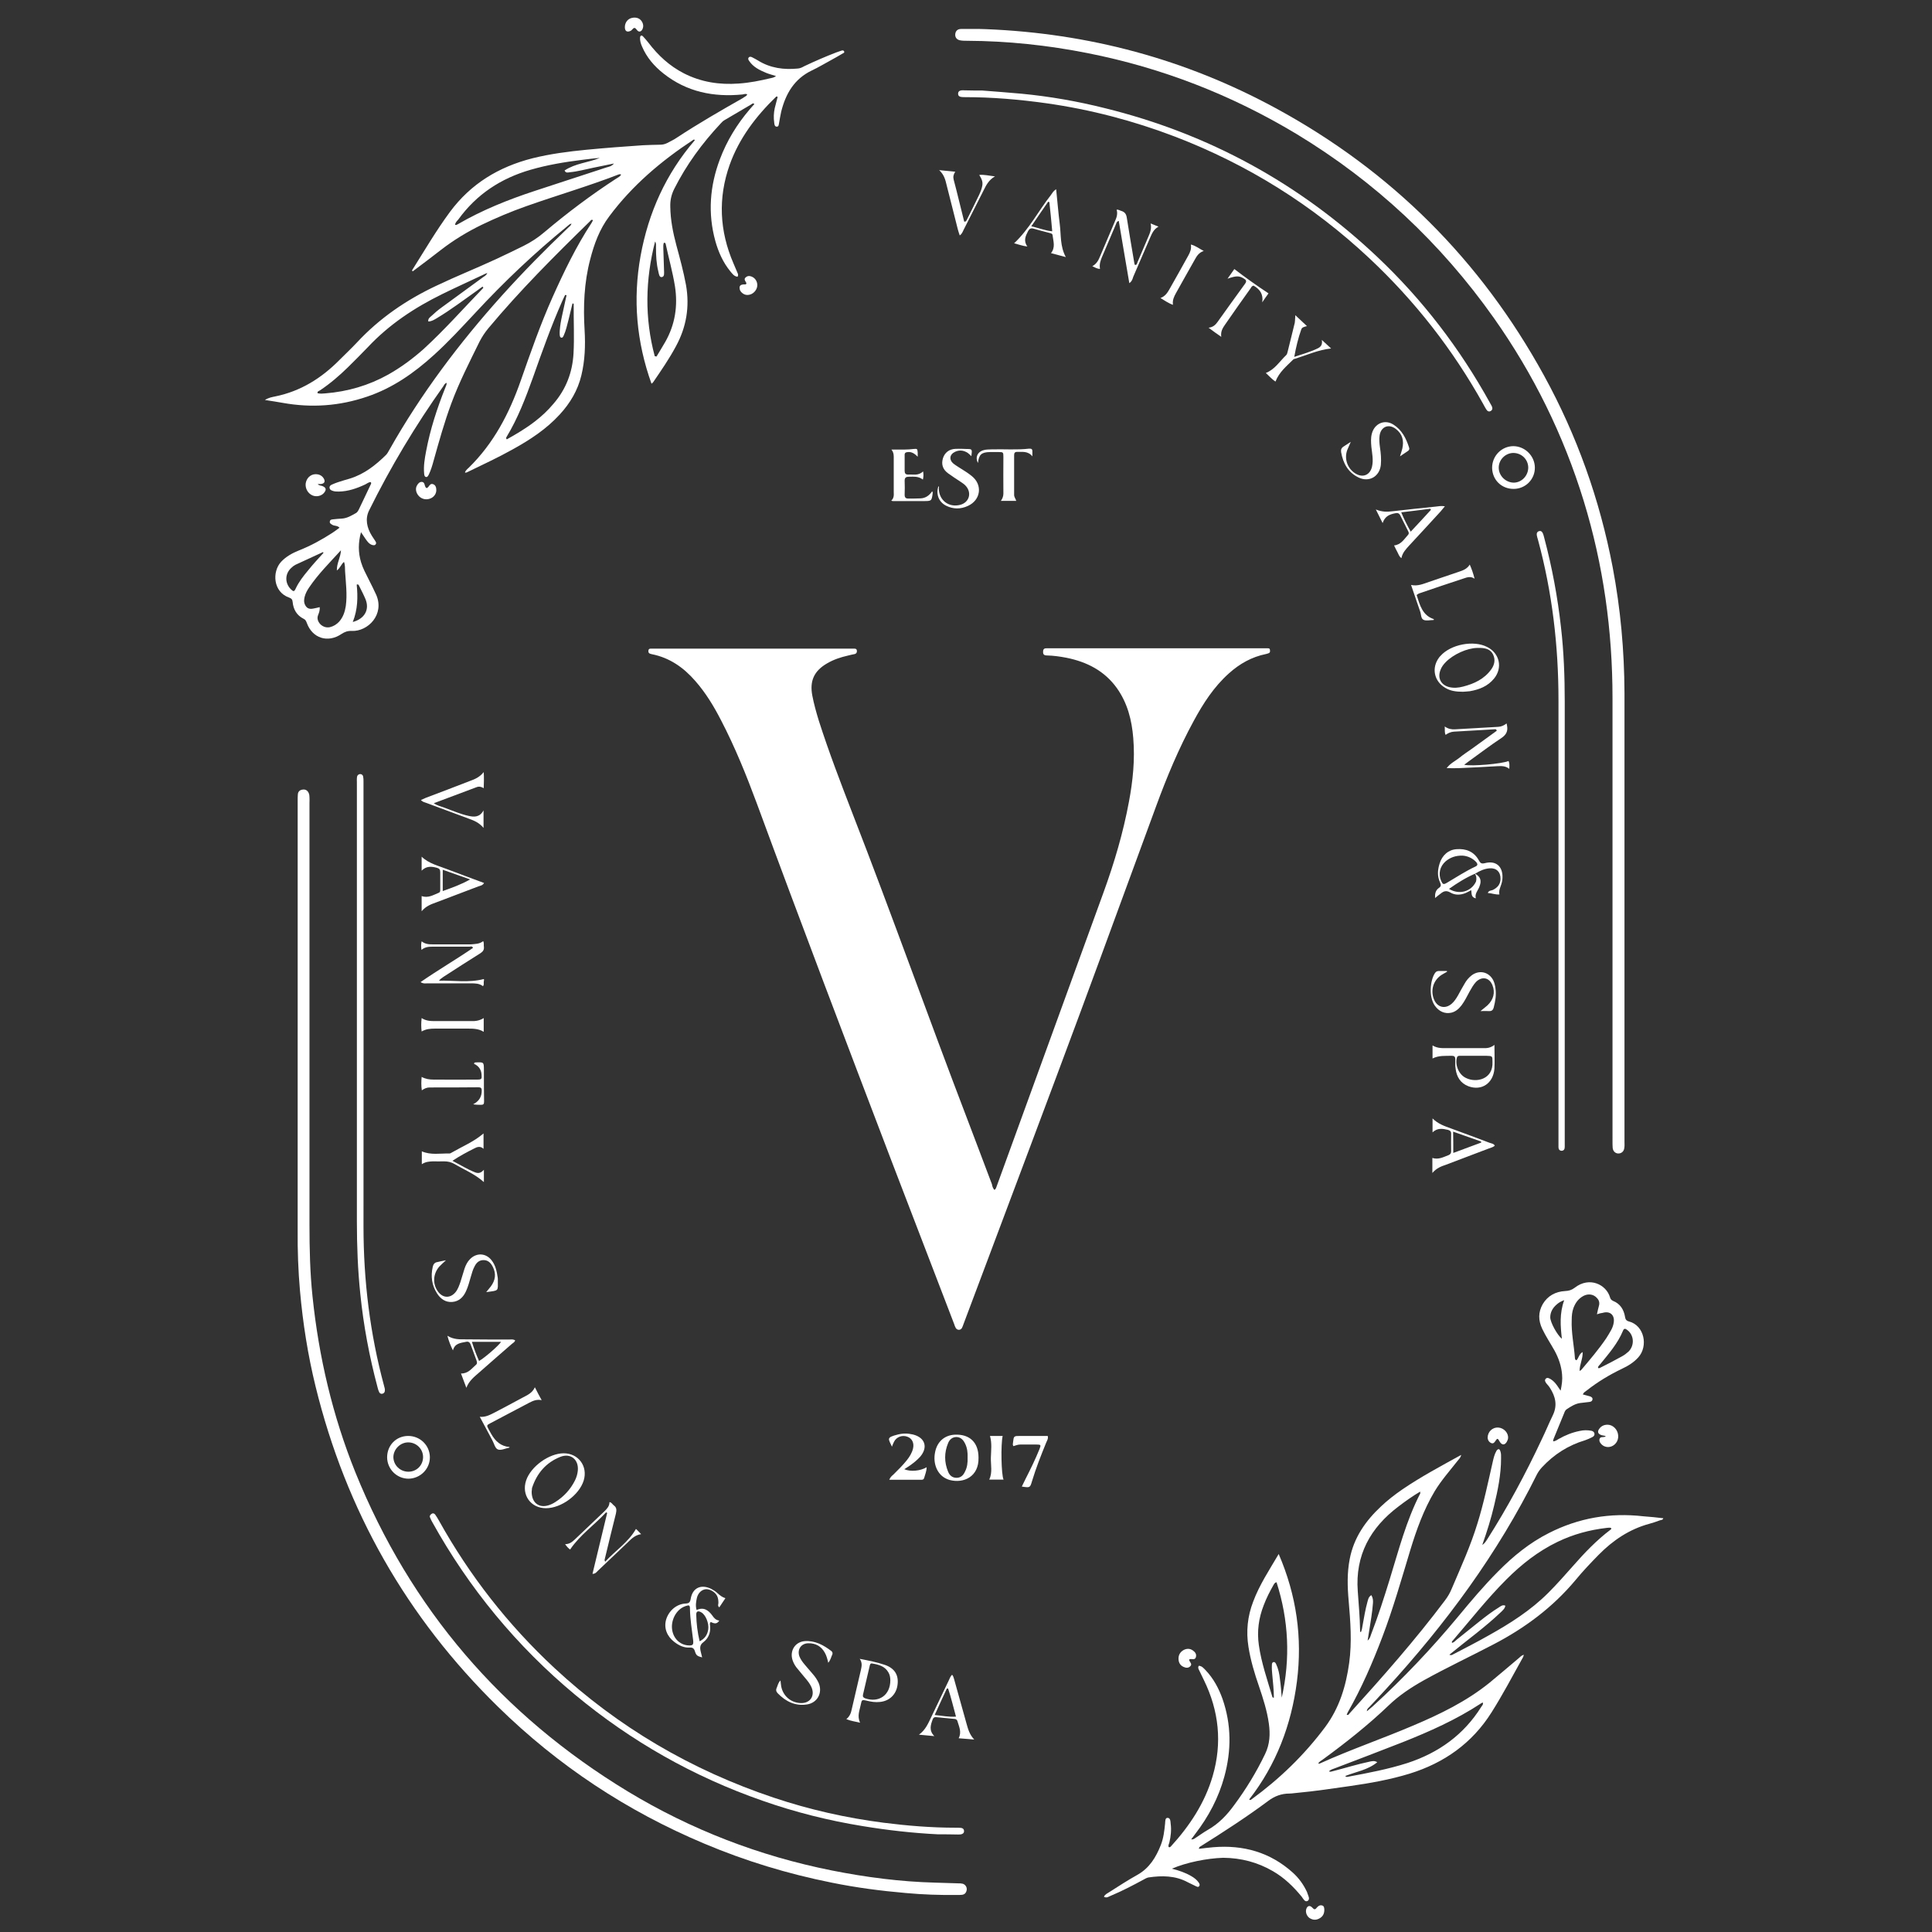 <svg xmlns="http://www.w3.org/2000/svg" xmlns:xlink="http://www.w3.org/1999/xlink" id="Layer_1" x="0px" y="0px" viewBox="0 0 1080 1080" style="enable-background:new 0 0 1080 1080;" xml:space="preserve"><rect x="0" y="0" width="1080" height="1080" fill="#333333" stroke="none"/><style type="text/css">	.st0{fill:#FFFFFF;}</style><g>	<path class="st0" d="M555.9,665.2c0.9-0.6,1-1.5,1.3-2.2c19.9-54.7,39.8-109.4,59.7-164.2c6-16.5,11-33.4,14.2-50.7  c2.2-11.7,3.4-23.5,2.4-35.5c-0.8-10-3.2-19.6-9.2-28c-6.9-9.6-16.7-14.6-28.1-16.9c-3.6-0.7-7.2-1.2-10.9-1.3  c-1.6,0-2.3-0.5-2.2-2.2c0-1.6,1-1.9,2.2-1.8c0.7,0,1.4,0,2.1,0c39.5,0,79.1,0,118.6,0c0.9,0,1.8,0,2.7,0c0.6,0,1.2,0.1,1.2,0.9  c0.1,0.7,0.2,1.4-0.6,1.8c-0.5,0.2-1.1,0.4-1.6,0.5c-7.9,1.6-14.7,5.4-20.7,10.8c-8.4,7.5-14.4,16.8-19.7,26.6  c-8.4,15.4-15.1,31.5-21.1,47.9c-14.1,38.2-28,76.5-42.2,114.8c-18.1,48.8-36.5,97.5-54.8,146.3c-3.5,9.4-7.1,18.8-10.6,28.2  c-0.3,0.8-0.5,1.5-0.9,2.2c-0.8,1.3-2.5,1.3-3.4,0c-0.4-0.7-0.7-1.5-0.9-2.2c-11.7-30.5-23.4-61-35.1-91.4  C473,582.5,447.7,516,423.1,449.2c-5.9-15.9-12.2-31.5-20-46.5c-4-7.8-8.6-15.4-14.4-22c-6.5-7.5-14.3-13-24.3-15  c-0.4-0.1-0.9-0.2-1.3-0.4c-0.7-0.4-0.7-1.1-0.6-1.8c0.1-0.7,0.6-0.9,1.2-0.9c0.8,0,1.6,0,2.4,0c36.5,0,72.9,0,109.4,0  c0.7,0,1.4,0,2.1,0c0.8,0,1.3,0.2,1.4,1.1c0.1,0.9-0.2,1.6-1.1,1.9c-1.3,0.3-2.7,0.5-4,0.9c-4,0.9-7.9,2.2-11.5,4.3  c-7.3,4.2-9.9,9.8-8.3,18.1c0.9,4.7,2.2,9.3,3.6,13.9c5.6,17.5,12.2,34.7,18.8,51.8c22.1,56.8,42.5,114.3,64.3,171.2  c4.6,12,9.1,24.1,13.7,36.2C554.7,663,554.9,664.1,555.9,665.2z"></path>	<path class="st0" d="M655.1,1044.6c3.9,1,7.5,2.2,10.9,4.2c1.5,0.9,2.9,1.9,3.9,3.3c0.5,0.7,1,1.4,0.5,2.2c-0.6,0.9-1.4,0.3-2.1,0  c-1.5-0.7-2.9-1.4-4.3-2.1c-7-3.8-14.5-3.8-22-2.7c-1.1,0.2-2.1,0.9-3.1,1.4c-5.9,3.2-11.9,6.3-18.1,8.9c-1.1,0.4-2.1,1.4-3.7,0.5  c0.6-1.4,2-1.9,3-2.6c5.2-3.3,10.4-6.7,15.8-9.7c6.7-3.8,10.3-9.8,13-16.6c1.5-3.8,2-8,2.4-12.1c0.1-1.2,0-3.1,1.3-3.1  c1.7-0.1,1.7,2,1.8,3.2c0.5,3.5,0.1,7.1-0.7,10.5c-0.2,0.9-0.8,1.7-0.4,2.6c0.5,0.3,0.9,0,1.2-0.3c10.5-11.5,19-24.3,23.4-39.4  c5.4-18.5,3.5-36.4-4.9-53.6c-1-2-2-4.1-3-6.2c-0.2-0.5-0.3-1.1,0.1-1.8c1.7,0,2.7,1.3,3.8,2.4c4.4,4.6,7.4,10.2,9.5,16.1  c5,14.4,5,28.9,1,43.5c-3.2,11.7-8.8,22.3-16.2,31.9c-0.7,1-1.4,1.9-2.3,3.1c1.4,0.2,2-0.6,2.7-1c2.2-1.4,4.3-3,6.6-4.3  c6-3.4,10.6-8.2,14.6-13.7c6.7-9,12.5-18.5,17.4-28.7c2.7-5.6,2.9-11.2,2.1-17c-1-7.2-3.2-14-5.5-20.8c-2.5-7.2-4.7-14.5-5.9-22.1  c-1.4-8.7-0.5-17.1,2.6-25.2c3.5-9.4,9-17.7,14.3-26.7c10,23.2,13.3,46.8,10.2,71.2c-3.1,24.3-11.6,46.6-26.7,66  c0.5,0.5,0.8,0.3,1.1,0.1c15.8-11.5,29.7-24.9,41.4-40.6c8-10.8,11.6-22.9,13.4-35.8c1.6-11.7,0.7-23.3-0.3-34.9  c-0.7-7.8-0.9-15.5,0.6-23.2c2.3-12,8.9-21.4,17.6-29.5c3.7-3.5,7.6-6.5,11.8-9.4c10.4-7.1,21.5-13,32.9-19.3  c-0.3,1.6-1.3,2.4-2,3.3c-4.4,5.6-9.1,10.9-12.8,17c-6.2,10.4-10.2,21.6-13.7,33.1c-4.9,16.2-9.5,32.4-15.5,48.2  c-5.5,14.5-11.7,28.8-19.4,42.3c-0.2,0.4-0.4,0.8-0.6,1.3c1,0.5,1.2-0.3,1.6-0.7c18.5-20.4,36.7-41,53.3-63.1  c1.6-2.1,2.9-4.3,3.9-6.8c5.1-12,10.5-23.8,14.3-36.3c3.5-11.2,5.9-22.8,8.5-34.2c0.5-2.2,1-4.5,2.2-6.5c0.2-0.3,0.6-0.7,1-0.8  c0.7-0.1,0.9,0.6,1.1,1.1c0.5,1.3,0.4,2.7,0.4,4.1c0,9-1.8,17.7-3.9,26.4c-1.7,7.2-3.9,14.3-6.6,21.9c1.6-1,2-2.1,2.7-3  c11.4-17.9,21.5-36.7,30.5-55.9c2.2-4.5,4.1-9.2,6.3-13.7c2.6-5.5,1.4-10.4-1.7-15.2c-0.5-0.9-1.3-1.6-1.9-2.4  c-0.6-0.8-1.3-1.8-0.4-2.7c0.9-0.9,1.9-0.2,2.8,0.3c1.5,0.9,2.6,2.2,3.6,3.6c0.5,0.7,1,1.5,1.9,2.8c0.7-3.4,1.1-6.2,0.8-9.1  c-0.4-4.7-1.9-9.1-4.2-13.3c-2.3-4.1-4.9-8-6.9-12.2c-2.2-4.7-2.3-9.2,0.3-13.8c2.8-4.7,7.2-7,12.5-7.3c2-0.1,3.6-0.5,5.3-1.8  c8.4-6.6,17.8-1.7,19.8,5.3c0.3,1,0.7,1.5,1.7,2c4,1.6,6,4.8,6.7,8.9c0.2,1.4,0.7,2.2,2.2,2.6c8.6,2.2,10.9,13.8,5.2,20.1  c-2.6,2.9-5.8,4.8-9.2,6.4c-6.9,3.3-13.5,7.3-19.5,12c-0.8,0.6-1.8,1.1-2.3,2.3c1.4,0.4,2.8,0.7,4.1,1.1c0.8,0.3,1.5,0.8,1.3,1.8  c-0.2,0.9-0.9,1.2-1.8,1.3c-1.7,0.2-3.4,0.4-5.1,0.6c-2.8,0.4-5.1,1.9-7.4,3.4c-0.8,0.5-1.2,1.3-1.5,2.2c-2,4.9-4,9.7-6,14.6  c-0.1,0.3-0.1,0.6-0.2,1.2c1.3,0,2.2-0.8,3.1-1.3c3.7-2.1,7.6-3.7,11.8-4.5c2.1-0.5,4.3-0.5,6.5-0.1c0.8,0.2,1.5,0.6,1.7,1.5  c0.2,0.9-0.3,1.6-1.1,2c-1.3,0.7-2.7,1.3-4.1,1.8c-9.4,2.8-17.4,7.9-24.1,15.1c-1.1,1.2-2,2.4-2.8,3.9  c-22,44.4-51.1,83.8-84.5,120.2c-3.1,3.4-6.2,6.7-9.3,10c-0.5,0.5-1.3,1-1.3,2.3c1.2-1,2.2-1.8,3.2-2.7  c17.1-15.6,32.9-32.3,47.7-50.1c7.2-8.7,14.5-17.4,22.5-25.4c8.4-8.5,17.6-16,28.3-21.4c16.7-8.5,34.3-11.5,52.8-9.4  c1.9,0.2,3.9,0.3,5.8,0.5c1.8,0.2,3.6,0.4,5.4,0.6c-0.3,1.1-1.3,0.9-2,1.2c-1.9,0.7-3.9,1.4-5.8,1.9c-11.1,3-20.3,9.2-28.3,17.3  c-4.5,4.6-8.9,9.2-13,14.2c-12.7,15.2-28.3,26.8-45.8,35.9c-13,6.8-26.2,13-39,20.1c-7.1,4-13.8,8.4-19.7,14.1  c-11.4,10.9-23.8,20.7-36.5,30c-1,0.7-2.1,1.3-2.8,2.3c0.5,0.4,0.8,0.1,1.1,0c17-7.7,34.6-13.7,51.7-21c15.2-6.4,30-13.6,42.9-24  c5.5-4.5,10.8-9.1,16.3-13.7c0.8-0.7,1.6-1.6,2.9-2c-0.1,1.1-0.7,1.9-1.2,2.8c-5.5,9.9-10.8,19.9-16.8,29.4  c-10.9,17.3-26.5,28.3-45.9,34.3c-10.8,3.3-22,5.3-33.2,6.9c-9.8,1.4-19.7,2.9-29.5,3.8c-1.5,0.1-3,0.4-4.4,0.4  c-4.4,0-8.2,1.4-11.7,4c-12.2,9.1-24.9,17.3-37.8,25.4c-0.5,0.3-1.1,0.5-1.1,1.5c2.7-0.3,5.3-0.7,8-0.9  c16.8-1.4,31.9,2.8,44.6,14.3c3.3,3,5.9,6.6,7.8,10.7c0.1,0.2,0.2,0.4,0.2,0.6c0.5,1.5,1.7,3.4,0.2,4.4c-1.5,0.9-2.5-1.2-3.3-2.3  c-4.6-5.6-9.7-10.6-16.1-14.3c-8.6-5-17.8-7.4-27.8-7.5C674.7,1038.8,663.2,1041.1,655.1,1044.6z M810.2,925c1.2,0.5,1.7,0,2.1-0.2  c6.7-3.5,13.4-6.9,19.9-10.6c12-6.7,23.5-14,33.3-23.8c4.8-4.8,9.4-10,13.9-15.1c6.4-7.3,13.1-14.3,20.9-20.2  c0.2-0.2,0.6-0.4,0.4-0.8c-0.2-0.1-0.4-0.3-0.5-0.3c-0.7,0-1.4,0-2,0.1c-9.6,1.1-18.8,3.6-27.5,7.8c-10.8,5.2-20.1,12.5-28.6,21  c-10.8,10.8-20.1,22.7-30,34.2c-0.3,0.3-0.7,0.6-0.4,1.3c1.1-0.3,1.9-1.2,2.7-1.9c4.4-3.5,8.7-7,13.1-10.5  c3.3-2.6,6.7-5.2,10.3-7.4c1.1-0.7,2.2-1.7,3.7-1c-0.3,1.7-1.5,2.6-2.6,3.7c-4.3,4.1-8.9,7.9-13.5,11.6  C820.4,916.8,815.4,920.8,810.2,925z M793.9,833.8c-4.5,2.7-8.3,5.4-12.1,8.3C766,854,757.5,869.4,759,889.5  c0.5,7.3,1.2,14.6,1.3,21.9c0,0.3-0.2,0.9,0.5,0.9c0.5-1.2,0.7-2.4,0.9-3.7c0.8-4.4,1.5-8.8,2.7-13.1c0.4-1.4,0.6-2.9,2.2-3.8  c0.9,1.5,1,3,0.9,4.4c-0.2,2.6-0.5,5.2-0.9,7.8c-0.6,4.3-1.4,8.6-2.1,13.2c1.4-1.2,1.6-2.5,2-3.6c3.9-10.1,7.2-20.4,10.4-30.8  c5-16.2,9.2-32.7,17.1-48C793.9,834.8,793.9,834.7,793.9,833.8z M752,992.8c0.5,0.7,1.1,0.5,1.6,0.4c11.2-2.1,22.4-4.2,33.3-7.7  c17.3-5.7,31.3-15.7,41.1-31.3c0.4-0.7,1.3-1.3,0.9-2.5c-0.5,0.3-1,0.4-1.3,0.7c-13.6,8.9-28.4,15.5-43.5,21.5  c-12.5,4.9-25.1,9.7-37.7,14.5c-1.2,0.5-2.5,0.7-3.5,1.8c0.8,0.4,1.3,0.1,1.8,0c7.1-1.8,14-4,21.2-5.5c1.2-0.2,2.4-0.6,4,0.4  C764.5,989.5,758,990.4,752,992.8z M716.5,949c4.9-21.8,3.9-43.3-2.9-64.5c-1.1,0.2-1.3,0.9-1.7,1.5c-2.1,3.7-4,7.4-5.5,11.4  c-2.8,7.2-3.8,14.5-2.7,22.2c1.4,9.9,4.7,19.3,7.5,28.8c0.1,0.3,0.2,0.7,0.9,0.6c0-4.3-0.5-8.6-0.9-12.9c-0.2-1.8-0.3-3.6-0.2-5.5  c0-0.7,0.2-1.4,1-1.5c0.7-0.1,1,0.5,1.3,1c1.3,2.7,1.9,5.6,2.2,8.6C716,942,716.2,945.5,716.5,949z M892.7,734.7  c0.4-1.9,0.7-3.3,1.1-4.7c0.5-1.7,0.1-3.2-1.1-4.4c-1.8-2.1-4.8-2.6-7.5-1.2c-2.8,1.5-4.5,3.8-5.6,6.7c-0.8,2.2-1,4.4-1,6.7  c-0.3,7.2,1.3,14.3,1.8,21.5c0,0.5,0.2,0.9,0.9,1.1c1.2-1.3,1.4-3.5,3.4-4.6c0.2,3.7-1.7,6.9-1.7,10.6c0.5-0.4,0.9-0.5,1.1-0.8  c4.8-5.7,9.6-11.3,13.8-17.5c1-1.5,1.9-3.1,2.8-4.7c0.7-1.3,1.2-2.7,1.4-4.2c0.6-4.2-2.2-6.5-6.2-5.3  C895,734,894.1,734.2,892.7,734.7z M893.3,764.6c0.3,0.4,0.7,0.2,1,0.1c4.2-2.1,8.3-4.2,12.4-6.5c1.3-0.7,2.5-1.6,3.6-2.6  c3.6-3.5,3.2-9.5-0.9-12.3c-0.9-0.7-1.6-0.7-2.1,0.5c-2.9,7.1-7.9,12.8-12.6,18.6C894.2,763.1,893.3,763.6,893.3,764.6z   M874.4,726.8c-2.2,0.8-3.3,1.6-4.3,2.5c-2.2,1.9-3.5,4.3-3.5,7.1c0,2.8,3.9,9.9,6.5,12C872.3,741.3,871.7,734.3,874.4,726.8z"></path>	<path class="st0" d="M417.7,52.8c-0.9-0.6-1.8-0.1-2.6,0c-16.2,1.6-31.2-1.4-44.2-11.7c-5.2-4.1-9.4-9-12-15.1  c-0.7-1.6-1.2-3.2-1.1-5c0.1-1.1,0.8-1.5,1.6-0.7c1.1,1.1,2.1,2.4,3.1,3.6c5.4,7.1,11.8,13,19.8,17.1c9.6,4.9,19.9,6.5,30.6,5.7  c6.1-0.4,12-1.6,17.9-3c1-0.2,2-0.4,3-1.2c-2-0.6-3.9-1.1-5.6-1.8c-3.6-1.5-7.1-3.2-9.4-6.6c-0.4-0.6-0.8-1.2-0.3-1.9  c0.5-0.7,1.3-0.5,1.9-0.2c1.1,0.5,2.2,1.2,3.3,1.8c6.9,4.3,14.5,5.3,22.4,4.5c1.3-0.1,2.4-0.7,3.5-1.3c5.9-2.8,11.9-5.4,17.9-7.7  c0.9-0.3,1.7-0.6,2.6-0.9c0.6-0.2,1.4-0.5,1.8,0.4c0.3,0.7-0.5,0.9-1,1.2c-2.2,1.3-4.3,2.5-6.5,3.7c-3.5,1.9-7,4-10.6,5.7  c-9.8,4.7-14.6,13-17.1,23c-0.5,2.1-0.8,4.3-1.2,6.4c-0.2,0.8-0.1,2.1-1.4,2c-1.1-0.1-1.2-1.3-1.3-2.2c-0.4-2.7-0.3-5.5,0.3-8.2  c0.5-2.1,1.1-4.2,1.6-6.2c-0.4-0.4-0.7-0.3-1,0c-11.2,10.9-20.5,23.1-25.8,37.9c-6.6,18.6-5.7,37,2.1,55.1c0.8,1.8,1.5,3.6,2.3,5.4  c0.3,0.6,0.5,1.3,0,2.1c-2-0.2-3-1.8-4.1-3.1c-4-4.9-6.6-10.7-8.3-16.8c-4.3-15.5-3.1-30.8,2.5-45.7c3.9-10.4,9.6-19.7,16.8-28.1  c0.8-0.9,1.6-1.9,2.5-2.8c-0.8-0.8-1.3-0.1-1.8,0.2c-4.9,2.9-9.9,5.8-14.8,8.7c-0.9,0.5-1.6,1.2-2.3,2c-10.3,11-19.1,23-25.9,36.5  c-1.6,3.2-2.3,6.4-2.2,9.9c0.1,7.4,1.5,14.5,3.4,21.6c2,7.4,4,14.7,5.4,22.3c2.1,12.1,0.2,23.4-5.6,34.1  c-3.8,7.1-8.3,13.6-12.8,20.2c-0.2,0.3-0.5,0.4-0.9,0.8c-8.4-23.4-10.5-47.2-6.1-71.5c4.4-24.2,14.2-45.9,30.3-64.6  c-0.3-0.6-0.6-0.4-0.9-0.2c-17.9,11.8-34,25.4-46.9,42.7c-5.5,7.3-8.5,15.6-10.7,24.2c-3.4,13-3.9,26.2-3.1,39.5  c0.5,8.5,0.2,16.9-1.8,25.2c-2,8.4-6.3,15.6-12.1,21.9c-7.5,8.2-16.7,14.2-26.3,19.5c-8.2,4.6-16.7,8.5-25.1,12.6  c-0.5,0.2-1,0.6-1.6,0.3c0.4-1.1,1.3-1.9,2.1-2.6c14-13.7,22.7-30.4,29.1-48.7c5.5-15.7,11-31.5,17.8-46.7  c6.4-14.3,13.2-28.4,21.8-41.5c0.3-0.5,0.5-1,0.8-1.5c-1-0.6-1.3,0.2-1.7,0.6C310,143,290.6,162.4,273,183.5  c-1.9,2.3-3.5,4.7-4.9,7.4c-5.6,11.4-11.4,22.7-15.8,34.6c-3.9,10.5-6.9,21.3-9.9,32c-0.7,2.6-1.5,5.3-2.7,7.8  c-0.4,0.7-0.8,1.6-1.7,1.3c-0.7-0.2-0.8-1-0.9-1.8c-0.4-4.3,0.3-8.4,1.1-12.6c2.3-12.2,6.1-23.9,10.7-35.4c0.3-0.8,0.8-1.6,0.8-2.8  c-1,0.3-1.4,1.1-1.8,1.8c-15.7,22.1-29.6,45.3-41.6,69.6c-2.3,4.7-1.2,9.6,1.5,14c0.7,1.2,1.6,2.3,2.2,3.4c0.3,0.5,0.4,1.1-0.1,1.6  c-0.4,0.5-1,0.4-1.6,0.3c-1.4-0.3-2.4-1.3-3.2-2.4c-1.1-1.4-2-3-3.3-4.8c-1.6,5.9-1.6,11.3,0,16.7c1,3.4,2.7,6.5,4.3,9.7  c1.4,2.8,2.9,5.7,4.2,8.6c4.8,11-4.6,20.6-13.7,20.2c-2.2-0.1-3.9,0.5-5.7,1.7c-7.7,5.2-16.3,2.4-19.4-6.2c-0.4-1-0.7-1.8-1.8-2.3  c-3.8-1.9-5.7-5.2-6.1-9.3c-0.1-1.5-0.7-2.1-2.1-2.6c-8.8-3.1-9.5-14.3-4.4-19.9c2.8-3,6.3-4.9,10-6.4c6.6-2.6,12.8-6,18.8-9.9  c1.3-0.9,2.6-1.8,3.9-2.8c-1.2-1.3-2.8-0.9-4-1.6c-0.8-0.5-1.7-0.9-1.4-2c0.2-1,1.1-1,1.9-1.1c1.6-0.2,3.2-0.3,4.8-0.4  c3-0.2,5.4-1.7,7.9-3.1c0.7-0.4,1.1-1.1,1.5-1.8c2.3-4.9,4.6-9.7,6.9-14.5c0.1-0.3,0.2-0.6-0.2-1c-1.1,0-2,0.8-3,1.3  c-4.7,2.2-9.5,3.9-14.8,4c-1.2,0-2.5,0-3.7-0.5c-0.8-0.3-1.4-0.7-1.5-1.7c0-0.8,0.5-1.3,1.1-1.6c1.1-0.5,2.3-1,3.5-1.4  c2.3-0.8,4.6-1.4,6.9-2.1c8-2.5,14.3-7.5,20.1-13.2c0.8-0.8,1.3-1.9,1.9-2.9c17.6-31.2,39-59.6,62.9-86.2  c11.8-13.1,24.1-25.6,36.9-37.8c0.7-0.7,1.6-1.2,2-2.4c-1.1,0.2-1.6,0.8-2.3,1.4c-18.4,15-35.5,31.2-51.6,48.6  c-7.5,8-14.9,16.1-23.1,23.5c-11,10-23,18.4-37.2,23.2c-15.5,5.3-31.2,6.4-47.3,3.5c-3.1-0.6-6.3-1-9.9-1.6c2.2-1.4,4-1.6,5.8-2  c14.2-2.9,25.8-10.2,35.8-20.3c3.2-3.2,6.6-6.4,9.7-9.7c12.7-13.7,27.8-24,44.6-31.9c10.9-5.2,22.2-9.7,33.2-14.8  c5.2-2.4,10.3-4.9,15.4-7.4c4.2-2.1,8.1-4.6,11.7-7.7c12.8-10.8,26.1-20.8,40.1-29.9c1-0.7,2.2-1.1,2.8-2.3  c-0.5-0.3-0.9-0.2-1.3-0.1c-17,6.6-34.6,11.7-51.8,17.8c-8.5,3-16.8,6.5-24.9,10.4c-8,3.9-15.6,8.5-22.7,14  c-5.2,4.1-10.5,8-15.8,12c-0.5-0.4-0.3-0.8-0.1-1c6.8-10.8,13.3-21.9,20.9-32.2c11.7-15.8,27.3-25.2,46.1-30  c10-2.5,20.2-3.8,30.4-4.8c10.5-1,20.9-1.8,31.4-2.5c3.2-0.2,6.4-0.2,9.6-0.3c1.4,0,2.7-0.3,3.9-0.9c1.8-1,3.7-1.8,5.4-3  c12-7.9,24.5-15.1,37-22.2C416.1,54.1,417.2,53.9,417.7,52.8z M270.2,160.9c-0.1-0.2-0.3-0.4-0.4-0.7c-1.1,0.8-2.2,1.5-3.2,2.3  c-7.4,5.2-14.6,10.7-22.3,15.3c-1.5,0.9-3,1.9-4.9,1.9c-0.2-1.6,0.9-2.3,1.7-3c1.9-1.8,3.9-3.5,6-5c7.6-5.6,15.3-11.2,23-16.8  c0.7-0.5,1.7-0.9,2.3-2.3c-1.1,0.4-1.7,0.7-2.3,1c-7.6,3.6-15.4,7.1-22.9,10.8c-15.5,7.6-29.7,17-41.6,29.7  c-3.6,3.8-7.4,7.5-11.1,11.2c-4.8,4.7-9.9,9.1-15.6,12.9c-0.6,0.4-1.6,0.5-1.4,1.6c1.5,0.4,3,0.2,4.4,0.1  c12.4-1,24.2-4.4,35.1-10.5c7.1-4,13.6-8.8,19.7-14.2C248.5,184.4,259.1,172.4,270.2,160.9z M316.7,165c-0.3,0-0.5-0.1-0.8-0.1  c-0.5,1.1-1.1,2.2-1.6,3.4c-6.2,14-11.3,28.4-16.4,42.8c-4.1,11.4-8.4,22.7-14.7,33.1c-0.2,0.4-0.5,0.8,0.1,1.4  c5.4-3,10.8-6.2,15.7-10c3.8-2.9,7.3-6.2,10.4-9.9c7-8.1,10.6-17.5,11.2-28.1c0.5-9.1,0-18.3,0.1-27.4c0-0.3,0-0.7-0.7-0.5  c-0.7,3-1.5,6.1-2.2,9.1c-0.8,3-1.4,6-2.7,8.8c-0.3,0.6-0.6,1.4-1.5,1.1c-0.6-0.2-0.6-0.9-0.7-1.4c-0.1-0.8,0-1.6,0-2.4  c0.2-2.9,0.7-5.7,1.3-8.4C315.1,172.5,315.9,168.8,316.7,165z M254.4,125.7c0.7,0.2,1.2-0.2,1.6-0.4c13.6-7.9,28.1-13.7,43-18.6  c13.3-4.4,26.7-8.7,40-13.1c1.4-0.4,2.9-0.6,4.2-2.2c-4.2,0.9-8,1.6-11.7,2.4c-4.4,0.9-8.6,2.1-13.1,2.5c-0.9,0.1-2.1,0.6-2.8-1  c6-4,13.2-4.4,19.7-7c-3.4,0.2-6.8,0.7-10.2,1.1c-9.6,1.2-19.2,2.8-28.5,5.5c-16.6,4.8-30.2,13.7-40.4,27.8  C255.4,123.6,254.5,124.4,254.4,125.7z M366,199.1c0.3,0.1,0.6,0.1,1,0.2c1.6-2.7,3.3-5.4,4.9-8.2c5.5-9.7,7.1-20.1,5.4-31.1  c-1.3-8-3.5-15.8-5.2-23.7c-0.1-0.4-0.3-0.6-1-0.6c-0.4,1-0.3,2.1-0.3,3.2c0.1,4.1,0.3,8.2,0.4,12.3c0,1.4,0.4,3.5-1.3,3.7  c-1.4,0.2-1.6-1.9-1.9-3.2c-1.1-4.4-1.3-8.8-1.3-13.3c0-1.1,0.2-2.3-0.5-3.4C360.7,156.4,360.3,177.8,366,199.1z M188.3,318.9  c-0.1-4.1,2.1-7.2,2.3-11.3c-6.5,7.1-12.8,13.4-17.8,20.8c-1.1,1.6-2,3.3-2.5,5.2c-0.3,1.4-0.5,2.7,0,4c0.9,2.3,2.4,3.1,4.8,2.6  c1.2-0.2,2.4-0.5,3.6-0.8c0.2,1.8-0.4,3.2-0.9,4.5c-1.4,3.4,2.4,7.6,6.6,6.7c2.1-0.5,3.8-1.6,5.2-3.1c2.2-2.5,3.2-5.5,3.7-8.7  c0.9-6.5,0-13-0.4-19.5c-0.1-1.6,0.1-3.3-0.6-5.2C190.7,315.4,190.3,317.4,188.3,318.9z M180.8,309.1c-0.1-0.2-0.1-0.3-0.2-0.5  c-5.1,2.4-10.3,4.7-15.4,7.1c-0.8,0.4-1.6,1-2.2,1.6c-3.8,3.3-3.9,8.6-0.4,12.1c1.4,1.4,1.9,1.4,2.7-0.4c1.8-3.8,4.3-7,6.9-10.1  C174.9,315.5,177.9,312.3,180.8,309.1z M197.2,347.7c6.7-1.8,9.5-7,7.1-12.8c-1-2.4-2.2-4.7-3.4-7.1c-0.3-0.5-0.4-1.4-1.5-1  C200.1,333.8,200,340.7,197.2,347.7z"></path>	<path class="st0" d="M908.1,502.2c0,45.4,0,90.7,0,136.1c0,1.1,0.1,2.3-0.1,3.4c-0.2,2-1.7,3.2-3.5,3.1c-1.6-0.1-2.8-1.3-3-3.1  c-0.1-1.2-0.1-2.5-0.1-3.8c0-82.6,0-165.2,0-247.8c0-37.5-5.1-74.2-16.1-110.1c-11.3-36.8-28.1-70.9-50.2-102.2  c-29.7-42-66.5-76.4-110.5-103C688.3,53,649.5,37.9,608,29.7c-22.2-4.4-44.7-6.8-67.4-6.9c-1.4,0-2.8,0-4.1-0.3  c-1.8-0.4-2.7-1.8-2.5-3.5c0.2-1.7,1.3-2.8,3.2-2.8c4.7,0,9.4-0.1,14,0.1c57.3,2.3,111.3,16.7,161.8,44.1  c64.7,35.1,114.7,85,150.1,149.5c18.5,33.7,31.2,69.5,38.4,107.2c4.4,23.2,6.5,46.6,6.6,70.2C908.1,425.6,908.1,463.9,908.1,502.2z  "></path>	<path class="st0" d="M166.4,576.4c0-43,0-85.9,0-128.9c0-1.1,0-2.3,0.1-3.4c0.1-1.6,1.1-2.5,2.6-2.7c1.6-0.3,2.9,0.5,3.5,2  c0.3,0.7,0.4,1.5,0.4,2.3c0.1,1,0,2.1,0,3.1c0,78.6,0,157.2,0,235.9c0,13.4,0.3,26.7,1.7,40c3.5,33.8,11.2,66.6,23.9,98.2  c30.9,76.4,81.9,135.8,152.3,178.5c35.4,21.4,73.5,36.1,114.1,44.2c19.1,3.8,38.3,6.3,57.7,6.8c4.3,0.1,8.7,0.3,13,0.4  c0.8,0,1.6,0,2.4,0.2c1.5,0.4,2.5,1.9,2.3,3.4c-0.2,1.5-1,2.6-2.6,2.8c-0.9,0.1-1.8,0.1-2.7,0.1c-9.6,0.1-19.2-0.2-28.8-1.1  c-13.9-1.2-27.7-3-41.4-5.8c-24.5-4.9-48.2-12.1-71.2-21.8c-43.3-18.2-81.7-43.6-115.2-76.4c-51.1-50-85.1-109.8-102.1-179.2  c-4.3-17.5-7.1-35.4-8.7-53.4c-1-11.3-1.4-22.6-1.3-33.9C166.4,650.7,166.4,613.5,166.4,576.4z"></path>	<path class="st0" d="M199.5,573.7c0-45.4,0-90.7,0-136.1c0-1.1-0.1-2.3,0.1-3.4c0.1-0.8,0.8-1.4,1.7-1.5c0.9,0,1.6,0.6,1.7,1.4  c0.2,0.9,0.2,1.8,0.2,2.7c0,8.3,0,16.7,0,25c0,74.6,0.1,149.2,0,223.8c0,30.2,3.6,59.9,11.5,89.1c0.3,1,0.6,2,0.4,3  c-0.1,0.7-0.6,1.2-1.3,1.4c-0.7,0.2-1.4-0.1-1.8-0.8c-0.4-0.8-0.7-1.7-0.9-2.6c-4.6-17.2-7.9-34.7-9.7-52.5  c-1.4-13.4-1.9-26.9-1.9-40.4C199.5,646.6,199.5,610.1,199.5,573.7z"></path>	<path class="st0" d="M524.4,1025.4c-14.2-0.7-28.2-2.3-42.2-4.6c-19.1-3.1-37.8-7.8-56-14.2c-38.5-13.4-73.4-33.2-104.7-59.2  c-32.7-27.2-59.3-59.5-79.9-96.6c-0.4-0.8-0.9-1.6-1.2-2.5c-0.4-0.9,0.1-1.5,0.8-2c0.8-0.6,1.6-0.3,2.1,0.4c0.7,1,1.4,2.1,2,3.2  c17.2,30.9,38.7,58.4,64.6,82.5c35.6,33.1,76.6,57.1,122.6,72.5c20,6.7,40.4,11.3,61.3,14c13.4,1.7,26.8,2.8,40.3,2.8  c1,0,2.1,0,3.1,0.1c1,0.1,1.7,0.7,1.7,1.8c0,1.1-0.7,1.6-1.7,1.8c-0.6,0.1-1.1,0.1-1.7,0.1C531.7,1025.4,528,1025.4,524.4,1025.4z"></path>	<path class="st0" d="M549,50.6c7.4,0.6,14.8,1.1,22.2,1.8c15.6,1.5,31,4.2,46.2,8c58.2,14.3,109,42.1,152.5,83.2  c25.3,23.9,46.2,51.2,63,81.6c0.3,0.6,0.7,1.2,1,1.8c0.5,1,0.5,2.1-0.5,2.7c-1.1,0.7-2,0.1-2.6-0.9c-0.6-1-1.2-2-1.7-3  c-17-30.5-38.2-57.6-63.7-81.5c-31.7-29.7-67.9-52.3-108.5-67.9c-23.3-8.9-47.3-15.2-72.1-18.7c-15.1-2.1-30.2-3.4-45.4-3.4  c-0.7,0-1.4,0-2-0.1c-1-0.1-1.8-0.6-1.8-1.7c-0.1-1.2,0.7-1.9,1.9-2c0.6-0.1,1.1,0,1.7,0C542.4,50.6,545.7,50.6,549,50.6z"></path>	<path class="st0" d="M871.2,503.8c0-37.5,0-75,0-112.4c0-30.4-3.5-60.4-11.5-89.8c-0.2-0.8-0.5-1.5-0.6-2.3  c-0.2-1.1,0.1-2.1,1.3-2.4c1.1-0.3,1.7,0.4,2.1,1.3c0.3,0.7,0.5,1.5,0.7,2.3c4.4,16.5,7.5,33.1,9.4,50.1  c1.6,13.9,2.1,27.8,2.1,41.7c0,81.8,0,163.6,0,245.4c0,1.1,0,2.3,0,3.4c0,1.2-0.4,2.1-1.7,2.2c-1.2,0-1.8-0.9-1.8-2  c0-1.1,0-2.3,0-3.4C871.2,593.2,871.2,548.5,871.2,503.8z"></path>	<path class="st0" d="M824.4,488.3c3.3,1.8,4,4,2.5,7.6c-0.8,2-2.6,3.7-1.9,6.3c-2.9-0.7-2.2-2.9-2.6-4.6c-1.1,0.6-2.1,1.2-3.1,1.6  c-2.9,1.2-5.9,1.3-8.6-0.3c-2.1-1.2-3.6-0.8-5.2,0.5c-1,0.8-2,1.5-3.3,2.6c-0.1-2.5,0.3-4.3,2.1-5.6c1.4-0.9,1.3-1.8,0.7-3.1  c-1.6-3.4-1.4-6.9-0.3-10.4c1.4-4.8,5-7.9,9.5-8.2c5.3-0.4,9.7,1.3,12.4,6.1c0.9,1.7,1.5,2.2,3.5,1.7c6.1-1.6,10,1.8,9.8,8.1  c0,1.7-0.5,3.4-1.1,5c-0.5,1.4-1,2.7-0.6,4.4c-2.3,0.2-4.2-0.7-6.5-0.8c0.5-1.5,1.9-1.3,2.8-1.7c2.6-1.3,4.2-3.1,4.3-6.1  c0.1-3.9-2.2-6.3-6.1-6c-2.9,0.2-5.5,1.4-7.9,2.9c-5.2,2.2-10,5.2-14.8,8.6c5.7,3.5,12.5,1.5,15.1-4.1  C825.5,491.2,825.4,489.8,824.4,488.3z M817.6,478.3c-3.8-0.1-6.9,1-9.5,3.2c-3.2,2.8-4.2,7-2.5,10.9c0.9,2,1.3,2.2,3.2,1.1  c5.3-3.1,10.4-6.5,16-9.1c1.3-0.6,1.3-1.4,0.5-2.4C823.2,479.7,820.4,478.5,817.6,478.3z"></path>	<path class="st0" d="M405.5,893.4c-1.2,1.8-2.2,3.3-3.4,5.1c-1-0.7-0.6-1.6-0.5-2.3c0-1.4-0.1-2.7-0.7-4c-1.1-2.3-4.1-4-6.4-3.8  c-2.2,0.2-4.2,2-4.9,4.7c-0.5,2.2-0.9,4.5-0.2,6.9c4-1.8,6.6,0.1,8.8,3.1c0.9,1.3,1.9,2.6,3.9,2.8c-1.5,2.4-3.2,1.5-4.8,0.8  c-0.8,0.9-0.3,1.8-0.3,2.7c0.2,3.4-1,6.4-3.7,8.5c-2.1,1.5-2.1,3.2-1.6,5.3c0.3,1.1,0.5,2.2,0.8,3.3c-2.7-0.7-3.3-1.1-4-3.3  c-0.5-1.7-1.2-2.3-3-2.2c-3.2,0.2-6-1.2-8.5-3.1c-4.2-3.2-5.9-7.7-4.7-12.3c1.4-5,5.7-8.9,10.8-9.2c2-0.1,2.6-0.5,3-2.6  c1-6.2,5.8-8.4,11.5-5.6c1.3,0.7,2.6,1.5,3.6,2.5C402.3,891.7,403.6,892.8,405.5,893.4z M375.6,909.2c0,5.9,4,10.4,9.4,10.6  c2.3,0.1,2.7-0.4,2.5-2.7c-0.7-5.9-1.7-11.7-1.8-17.6c0-2.2-0.4-2.4-2.4-1.7C378.9,899.2,375.7,904,375.6,909.2z M391.1,917.5  c2.9-1.5,4.3-3.5,4.8-6.6c0.5-3.5-1.4-8.2-3.9-9.6c-1.7-1-2.8-0.6-2.8,1.2C389.3,907.5,389.9,912.5,391.1,917.5z"></path>	<path class="st0" d="M547,814.8c0.3,10.8-8.5,14.6-16.2,12.5c-0.5-0.2-1.1-0.3-1.6-0.6c-5.1-2.2-7.8-8.3-6.5-14.8  c1.1-5.9,5.2-9.6,11-9.9C542,801.6,547,806.3,547,814.8z M540.9,814.7c0.1-2.7-0.2-5.4-1.5-7.9c-1-2-2.4-3.4-4.7-3.5  c-2.3,0-3.9,1.4-4.7,3.4c-2.2,5.3-2.2,10.7,0,16c0.8,2,2.3,3.4,4.7,3.4c2.4,0,3.8-1.4,4.7-3.4C540.7,820.3,541,817.6,540.9,814.7z"></path>	<path class="st0" d="M305.2,843.1c-8.5,0-13.8-7.4-11.1-15.5c2.6-7.8,12.8-15.2,21-15.2c8.3,0,13.6,7.3,11.2,15.2  C323.8,835.7,313.7,843.1,305.2,843.1z M297.2,833.9c0,6.1,4,9.2,9.3,7.6c1.4-0.4,2.8-1.1,4-1.9c4.7-3,8.4-7,10.9-12  c0.9-1.8,1.4-3.6,1.6-5.5c0.6-6.2-4-10-9.8-7.7c-8,3.2-13.1,9.2-15.8,17.4C297.3,832.5,297.3,833.5,297.2,833.9z"></path>	<path class="st0" d="M817.8,386.7c-4,0-7.1-0.5-9.9-2.2c-6.3-3.7-7.8-11.2-3.4-17c0.2-0.3,0.4-0.5,0.7-0.8c5.7-6.5,18.6-9,26.2-5  c6.9,3.5,8.7,11.6,3.8,17.6c-3.5,4.3-8.3,6.2-13.6,7.1C820.1,386.6,818.6,386.6,817.8,386.7z M825.7,362.2  c-5.5,0.1-13.2,3.5-17.5,7.9c-1.3,1.3-2.4,2.8-3,4.5c-1.7,4.5,0.3,8.3,4.9,9.5c2.6,0.6,5.2,0.4,7.8-0.3c6.2-1.6,11.8-4.2,15.7-9.6  c1.8-2.5,2.5-5.4,1-8.4c-1.4-2.8-4.1-3.5-6.9-3.6C827.2,362.2,826.7,362.2,825.7,362.2z"></path>	<path class="st0" d="M543,255c-0.9-0.8-1.4-1.4-2-1.8c-2.3-1.5-4.7-1.8-7.2-0.6c-3,1.4-3.4,4.4-0.8,6.6c0.9,0.7,1.9,1.3,2.8,1.9  c2.5,1.6,5.1,3.1,7.4,5c6.2,4.9,5.1,13.4-2.1,16.7c-4.1,1.9-8.2,1.9-12.2-0.1c-4.2-2.1-5.8-6.5-4.3-10.9c0.5,0.3,0.2,0.7,0.2,1.1  c0,6.7,5.5,11,12,9.3c4.8-1.3,6.5-6.3,3.4-10.2c-0.9-1.2-2.2-2-3.4-2.8c-2.3-1.5-4.6-3-6.8-4.6c-3-2.2-3.9-5-2.9-8.4  c1-3.2,3.5-5.2,7.2-5.3c2-0.1,4.1,0,6.2,0.1C543.5,251,543.5,251.1,543,255z"></path>	<path class="st0" d="M270.1,526.1c0.6,1.2,0.2,2.2,0.4,3.2c0.2,1.7-0.6,2.7-2,3.6c-6.9,4.3-13.7,8.7-20.5,13.1  c-0.9,0.6-1.8,1.2-2.6,2.2c8.3-0.2,16.5,1.3,25-0.9c0.4,0.3,0,1.1,0,1.8c0,0.7,0.2,1.4-0.4,2.2c-2-1.6-4.4-1.6-6.8-1.6  c-8.1,0-16.2,0-24.3,0c-1.1,0-2.2,0.3-3.8-0.7c9.8-6.8,19.8-12.6,29.3-19.1c-0.4-1.2-1.4-0.7-2-0.7c-6.7,0-13.5,0-20.2,0  c-2.2,0-4.5,0-6.6,1.8c-0.2-1.8-0.3-3.1,0.1-4.8c2.1,1.7,4.3,1.7,6.6,1.7c7,0,13.9,0,20.9,0C265.7,527.7,268.1,527.7,270.1,526.1z"></path>	<path class="st0" d="M480.8,963c-2.8-0.7-5.1-0.9-7.7-2c1.9-1.5,2.6-3.4,3-5.4c1.8-7.4,3.4-14.9,5.2-22.3c0.4-1.9,0.8-3.8-0.7-6  c5.1,1,9.7,1.9,14.1,3.4c5.5,1.9,7.8,5.8,7,11.3c-0.7,5.2-4.5,8.9-9.8,9.4c-2.5,0.3-5-0.1-7.4-0.7c-2.6-0.6-2.8-0.6-3.3,2.1  C480.6,956,479,959.2,480.8,963z M497.7,939.3c0-1.3-0.2-2.9-1-4.3c-2-3.6-5.5-4.5-9.2-5.1c-0.9-0.2-1.2,0.6-1.3,1.2  c-1.3,5.4-2.5,10.9-3.8,16.3c-0.2,1.1,0.2,1.6,1.3,2C491.3,952,497.7,947.6,497.7,939.3z"></path>	<path class="st0" d="M338.8,845.4c-6.5,7.1-14.6,12.6-20.1,20.8c-0.9-0.6-1.8-1.6-2.8-3c2.5,0,4-1.3,5.5-2.7  c5.5-5.3,11.1-10.5,16.6-15.8c1.4-1.4,2.7-2.8,2.7-5c1.2,0.1,1.6,1.2,2.4,1.8c1.7,1.2,1.6,2.7,1.2,4.6c-2.1,8.3-4.1,16.6-6.1,24.9  c-0.1,0.5-0.5,1.1,0.1,2c5.7-6.2,12.9-10.8,17.2-18.3c0,0,0.3,0.2,0.5,0.4c0.7,0.7,1.4,1.5,2.4,2.5c-3.6,0.5-5.7,2.9-7.9,5  c-5.4,5.1-10.7,10.2-16.1,15.3c-0.8,0.7-1.4,1.9-3.2,1.9c2.8-11.5,5.5-22.8,8.2-34C339.3,845.6,339.1,845.5,338.8,845.4z"></path>	<path class="st0" d="M835.4,584.1c0,4.8,0.2,9.1,0,13.2c-0.6,8.3-7.2,12.7-14.6,9.9c-4.4-1.7-6.5-5.2-7.1-9.7  c-0.3-1.8-0.2-3.6-0.2-5.5c0-1.3-0.6-1.8-1.9-1.8c-3.6,0.1-7.3-0.3-10.8,1.5c0-2.4,0-4.7,0-7.3c2.9,1.8,5.9,1.5,8.9,1.5  c6.4,0,12.8,0,19.2,0C831,586,833.1,585.9,835.4,584.1z M834.3,593.6c0-3.3,0-3.3-3.4-3.4c-1.1,0-2.3,0-3.4,0c-3.7,0-7.3,0-11,0  c-0.9,0-1.8-0.1-2.1,1.1c-1.1,4.3,1.2,9.5,5.1,11.3C825.3,605.5,834.8,603.3,834.3,593.6z"></path>	<path class="st0" d="M842.2,404.4c0.1,0.6,0.2,0.8,0.2,1c0.7,3.3-0.4,5.4-3.3,7.3c-6.1,4-11.9,8.5-17.8,12.7  c-0.9,0.7-1.8,1.4-2.8,2.1c3.8,1,21.2-0.5,24.8-2.1c0.6,1.3,0.5,2.6,0.4,4.4c-2.1-1.7-4.3-1.6-6.6-1.5c-7.2,0.4-14.4,0.8-21.6,1.1  c-2.1,0.1-4.2,0-6.8,0c2-2.7,4.7-3.9,7-5.7c2.2-1.8,4.6-3.4,6.9-5c2.4-1.7,4.8-3.5,7.2-5.2c2.3-1.7,4.6-3.3,6.9-5  c-0.3-1.2-1.1-0.8-1.7-0.8c-7.4,0.4-14.8,0.9-22.2,1.3c-1.8,0.1-3.3,0.8-4.7,1.8c-0.7-1.5-0.3-2.9-0.5-4.7c2,1.4,3.8,1.7,5.7,1.6  c8.1-0.5,16.2-0.9,24.3-1.4C839.3,406.2,840.8,405.5,842.2,404.4z"></path>	<path class="st0" d="M631.3,158.3c-2-11.9-4-23.3-5.9-34.8c-1.2,0.3-1.3,1.2-1.6,1.9c-2.5,5.9-5,11.7-7.5,17.6  c-1,2.3-1.9,4.6-1.4,7.3c-1.6,0-2.8-0.8-4.3-1.5c2.3-1.2,3.4-3.2,4.3-5.4c2.8-6.6,5.6-13.2,8.4-19.8c0.9-2,1.6-4,0.9-6.4  c1.1-0.1,1.8,0.5,2.6,0.7c2,0.6,2.8,1.8,3.1,3.9c1.3,8.4,2.8,16.9,4.2,25.3c0,0.3,0.2,0.6,0.3,1c1.2,0.1,1.2-0.9,1.5-1.6  c2.1-4.9,4.2-9.9,6.3-14.8c0.9-2.1,1.6-4.2,1-6.8c1.6,0.7,2.9,1.2,4.4,1.8c-2.6,1.4-3.6,3.7-4.6,6c-3.2,7.3-6.3,14.7-9.5,22  C633.1,155.9,632.9,157.1,631.3,158.3z"></path>	<path class="st0" d="M515.9,268.1c-2.5-2-5.2-1.6-7.9-1.6c-1.5,0-2.3,0.5-2.3,2.2c0.1,2.6,0.1,5.2,0,7.9c0,1.5,0.6,2.1,2,2.1  c2.3,0,4.6,0,6.8-0.1c2.8-0.1,4.9-1.5,6.6-4c0.2,0.5,0.3,0.7,0.3,0.9c-0.6,4.6-0.6,4.6-5.2,4.6c-5.7,0-11.4,0-17.1,0  c-0.2,0-0.4-0.1-0.9-0.2c1.5-1.4,1.5-3,1.4-4.8c0-6.2,0-12.3,0-18.5c0-1.7,0.2-3.4-1.3-5.3c2.8,0,5.1,0,7.4,0  c1.6,0,3.2-0.1,4.8-0.3c2.3-0.2,2.3-0.2,2.5,2c0,0.6,0,1.1,0,2.3c-1.7-1.7-3.3-2.8-5.5-2.6c-1.3,0.1-1.9,0.5-1.8,1.9  c0,2.9,0,5.7,0,8.6c0,1.4,0.5,2.1,2,2.1c2.8-0.2,5.7,0.8,8.3-1.8C516.3,265.1,516.3,266.4,515.9,268.1z"></path>	<path class="st0" d="M808.9,543.2c-1,0.6-2.1,1.2-3.1,1.8c-4.7,3.1-6.3,8.8-4.1,13.9c1.9,4.3,6.2,5.3,9.8,2.2  c1.5-1.3,2.5-2.9,3.5-4.6c1.2-2.2,2.4-4.4,3.7-6.6c1-1.8,2.3-3.4,4-4.7c4.3-3.2,9.7-1.9,12.1,2.9c0.7,1.5,1,3,1.2,4.6  c0.5,3.6-0.1,7-1,10.5c-0.4,1.5-1.2,2.1-2.7,2c-1.3-0.1-2.6,0-4.7,0c1.7-1.4,2.9-2.3,3.9-3.2c3.4-3.2,4.4-7.2,2.8-11.2  c-1.7-4.4-5.9-5.2-9.2-1.9c-1.5,1.6-2.5,3.5-3.6,5.4c-1.4,2.6-2.7,5.3-4.5,7.7c-1.5,1.9-3.2,3.5-5.7,4.1c-3.7,0.8-6.9-0.7-9.2-3.9  c-3.6-5.2-2.5-14.2-0.1-18c0.5-0.8,1.1-1.4,2.2-1.4c1.5,0,3.1,0,4.6,0C808.9,542.9,808.9,543,808.9,543.2z"></path>	<path class="st0" d="M498.6,808.7c-2-4.5-3.4-5.1,3.3-6.8c2.8-0.7,5.6-0.7,8.5,0c6.7,1.7,8.5,7.1,4,12.4c-1.6,1.8-3.5,3.3-5.4,4.7  c-1.1,0.8-2.3,1.5-3.5,2.3c3.4,1.5,9,1,12.5-1.1c0,2.2-0.9,4.1-1.4,6c-0.2,0.8-0.8,1-1.5,1c-5.9,0-11.8,0-18,0  c0.6-1.5,1.5-2.2,2.3-2.9c2.6-2.6,5.2-5.1,7.5-8c1.6-2,2.9-4.1,3.5-6.6c0.7-3-0.5-5.5-3-6.5c-3-1.2-6.2,0-7.6,2.7  C499.3,806.8,499,807.7,498.6,808.7z"></path>	<path class="st0" d="M249.3,704.5c-1.6,1.5-2.8,2.5-3.7,3.5c-3.6,4.1-3.9,9.9-0.6,14.2c2.7,3.5,6.7,3.6,9.6,0.2  c1.4-1.7,2.1-3.8,2.8-5.8c0.8-2.5,1.5-5,2.3-7.5c0.7-2,1.6-3.8,3.1-5.3c3.6-3.6,8.8-3.4,12,0.7c2.2,2.8,2.9,6.1,3.4,9.5  c0.1,0.5,0.1,0.9,0.1,1.4c0,6.6,0.8,5.9-6.5,6.9c1-1.2,1.8-2.2,2.6-3.2c2.5-3.4,3.1-7,1.1-10.9c-1.1-2.2-2.6-3.8-5.2-3.8  c-2.5,0-4,1.5-5,3.5c-1,1.8-1.5,3.8-2.1,5.8c-0.8,2.7-1.5,5.5-2.7,8.1c-1.5,3.3-3.9,5.7-7.7,6s-6.6-1.8-8.5-4.8  c-2.9-4.5-3.6-9.5-2.4-14.8c0.3-1.5,1.1-2.5,2.6-2.7C245.8,705.2,247.1,704.9,249.3,704.5z"></path>	<path class="st0" d="M846.1,273.3c-6.8,0-11.9-5.1-12-11.8c0-6.6,5.2-12,11.8-12.1c6.5,0,12,5.4,12.1,11.9  C858.1,267.9,852.8,273.3,846.1,273.3z M854.3,261.3c-0.1-4.6-3.8-8.1-8.4-8.1c-4.5,0.1-8.2,3.9-8.1,8.4c0.1,4.5,4,8.2,8.5,8.2  C850.7,269.7,854.3,265.9,854.3,261.3z"></path>	<path class="st0" d="M216.4,814.7c0-6.8,5.1-12,11.8-12c6.6,0,12,5.2,12.1,11.8c0.1,6.6-5.3,12-11.9,12.1  C221.8,826.6,216.5,821.3,216.4,814.7z M228.3,822.7c4.6,0,8.2-3.6,8.2-8.2c0-4.6-3.8-8.2-8.3-8.2c-4.5,0-8.3,3.9-8.3,8.3  C220,819.1,223.7,822.7,228.3,822.7z"></path>	<path class="st0" d="M463,929.5c-0.5-2.2-1-4-1.9-5.6c-2-3.6-5.1-5.4-9.3-5.3c-4.1,0.1-6.3,3.6-4.9,7.4c0.7,1.7,1.8,3.2,3,4.6  c1.5,1.8,3.1,3.6,4.7,5.5c1.2,1.4,2.2,2.9,3,4.6c2.4,5.5-0.6,11.2-6.5,12.1c-6.5,1-11.8-1.6-16.3-6.2c-0.9-0.9-1.2-1.9-0.6-3.1  c0.6-1.3,0.7-2.8,2.1-4.1c0.2,1.4,0.2,2.3,0.4,3.3c1,5.2,5.1,8.9,10.4,9.3c5.7,0.5,8.8-4,6.4-9.1c-0.9-1.9-2.2-3.5-3.5-5  c-1.6-1.9-3.2-3.8-4.8-5.8c-0.9-1.2-1.6-2.5-2.1-3.9c-1.8-5.2,1.2-10.3,6.7-10.8c5.8-0.4,10.6,2.2,15,5.6c0.6,0.5,0.7,1.2,0.5,1.8  C464.6,926.2,464.4,927.8,463,929.5z"></path>	<path class="st0" d="M782.6,255.1c0.6-1.9,1-3.1,1.3-4.3c1-4.4,0.1-8.2-3.6-11c-4-3.1-8.4-1.3-9.1,3.7c-0.3,2.1-0.1,4.3,0.2,6.5  c0.5,3.3,0.8,6.6,0.5,9.9c-0.7,6.5-6.6,9.9-12.5,7c-5.8-2.8-8.6-7.9-9.7-14.1c-0.2-1.4,0.1-2.4,1.4-3.2c1.2-0.7,2.2-1.5,4-2.6  c-0.8,2-1.5,3.3-2,4.6c-1.8,5,0.2,10.4,4.6,13.1c4.2,2.6,8.3,0.8,9.3-4c0.8-3.6,0-7.3-0.4-10.9c-0.2-2.5-0.4-5,0.3-7.5  c1.5-5.6,7.2-8.1,12.1-4.9c4.7,3,7,7.6,8.7,12.8c0.3,0.9,0,1.5-0.8,2C785.8,252.9,784.6,253.7,782.6,255.1z"></path>	<path class="st0" d="M807.7,283c-0.9,1.1-1.6,2-2.3,2.8c-5.8,6.4-11.7,12.7-17.6,19.1c-1.8,2-3.8,4-4.4,7.1  c-1.3-0.9-1.6-2.2-2.2-3.3c-0.7-1.2-1.2-2.4-1.9-3.8c3.9-0.4,5.6-3.5,7.8-5.9c0.7-0.8,0.4-1.4,0-2.2c-1.4-2.9-2.9-5.7-4.3-8.6  c-0.6-1.3-1.5-1.6-2.8-1.3c-3,0.6-5.8,1.5-7.1,5.5c-1.3-2.7-2.5-4.9-3.8-7.6c3.4,1.4,6.3,1.4,9.3,1c8-0.9,16.1-1.8,24.1-2.6  C804.1,283,805.6,282.7,807.7,283z M783.3,286.4c1.6,3.9,3.3,7.2,5.3,10.8c4-4.3,7.7-8.2,11.3-12.2c-0.1-0.2-0.2-0.4-0.4-0.6  C794.4,285.1,789.1,285.7,783.3,286.4z"></path>	<path class="st0" d="M522.3,970.5c-2.9-0.3-5.5-0.5-8.6-0.8c3.7-2.7,5.1-6.2,6.8-9.7c3.3-6.9,6.6-13.8,9.9-20.7  c0.5-1,0.8-2.1,1.8-3.1c0.7,0.6,0.8,1.5,1.1,2.3c2.3,8.2,4.6,16.5,6.9,24.7c0.9,3.2,1.7,6.4,4.4,9.2c-3.2-0.3-5.8-0.5-8.7-0.7  c1.8-3.5,0.2-6.5-0.7-9.6c-0.2-0.7-0.7-1.1-1.5-1.2c-3.5-0.3-7-0.7-10.5-1c-1-0.1-1.5,0.4-1.8,1.2  C520.2,964.3,519.2,967.4,522.3,970.5z M534.4,959.6c-1.5-5.4-2.7-10.6-4.4-15.7c-0.2,0-0.5,0-0.7,0c-2.2,4.8-4.5,9.6-6.8,14.8  C526.7,959.1,530.4,959.9,534.4,959.6z"></path>	<path class="st0" d="M250.1,746.7c3.6,2.2,6.9,2,10.2,2c8.1,0.1,16.2,0.1,24.3,0.1c1.1,0,2.2-0.3,3.4,0.5c-0.3,0.9-1.1,1.4-1.8,1.9  c-6.1,5.3-12.2,10.6-18.3,16c-2.7,2.4-5.7,4.6-7.2,8.6c-1.1-3-2-5.4-3-8c4,0.1,6-2.8,8.5-5c0.7-0.6,0.4-1.5,0.2-2.2  c-1.1-3-2.2-6-3.3-9c-0.5-1.3-1.3-1.8-2.6-1.5c-3,0.6-6.3,0.8-7.3,4.8C251.9,752.2,250.9,749.8,250.1,746.7z M267.8,760.8  c3.2-1.8,11.1-8.7,12.3-10.7c-5.3,0-10.7,0-16.3,0C265,754,266.3,757.4,267.8,760.8z"></path>	<path class="st0" d="M800.7,655.7c0-3.2,0-5.7,0-8.4c3.4,1.1,6.2-0.5,9.1-1.6c1-0.4,1.4-1.1,1.4-2.1c0-3.3-0.1-6.6,0-9.9  c0-1.3-0.7-1.8-1.8-2.1c-2.9-0.7-5.9-1.2-8.6,1.4c0-2.7,0-5,0-7.8c3.1,3.1,6.7,4.3,10.3,5.6c7.2,2.6,14.3,5.3,21.5,8  c1,0.4,2.3,0.4,3,1.6c-1,1-2.4,1.2-3.6,1.7c-7.9,3-15.8,6-23.7,9C805.6,652,803,653,800.7,655.7z M812.4,644.5  c5.4-2,10.5-3.9,15.6-5.8c0-0.2,0-0.4-0.1-0.6c-5.1-1.8-10.2-3.6-15.6-5.5C812.4,636.6,812.4,640.3,812.4,644.5z"></path>	<path class="st0" d="M590.4,105.8c0.7,6.7,1.2,13.1,2,19.4c0.8,6.1,0.1,12.5,3.4,18.5c-2.9-0.8-5.5-1.4-8.3-2.2  c2.6-3.2,1.3-6.6,0.9-10c-0.1-1-1.1-1.1-1.8-1.3c-3-0.8-6-1.5-8.9-2.4c-1.5-0.4-2.3,0.1-3,1.4c-1.4,2.7-2.7,5.4-0.4,8.6  c-2.7-0.3-5-1.2-7.4-1.8c8.4-7.9,13.6-18.1,20.5-26.9C588.2,108.1,588.6,106.9,590.4,105.8z M586.6,113c-0.2-0.1-0.5-0.2-0.7-0.2  c-3.1,4.4-6.1,8.9-9.4,13.7c4.1,0.9,7.6,2.4,11.7,2.8C587.7,123.6,587.2,118.3,586.6,113z"></path>	<path class="st0" d="M235.7,509.4c0-3.4,0-5.9,0-8.5c3.6,1.3,6.5-0.6,9.5-1.8c1-0.4,0.9-1.2,0.9-2c0-3.2,0-6.4,0-9.6  c0-1.4-0.5-2-1.9-2.4c-3-0.8-5.8-1.1-8.5,1.6c0-2.7,0-5,0-7.8c4.2,4,9.6,5.1,14.6,7.1c6.7,2.6,13.4,5,20.3,7.6  c-0.8,1.4-2.1,1.5-3.2,1.9c-7.9,3-15.8,6-23.7,9C241,505.5,238.2,506.4,235.7,509.4z M262.8,491.6c-5-1.8-10.1-3.6-15.3-5.4  c0,4.2,0,7.9,0,11.9C252.8,496.2,257.9,494.4,262.8,491.6z"></path>	<path class="st0" d="M568.1,280c-2.8,0-5.6,0-8.6,0c0.9-1.3,1.4-2.6,1.4-4.1c-0.1-6.9,0-13.7,0-20.5c0-2.6-0.1-2.7-2.7-2.7  c-1.6,0-3.2,0-4.8,0c-4.8,0.1-6.2,1.4-6.7,6.1c-1.7-3.1-0.3-6.3,3.3-7.2c1.4-0.4,2.9-0.3,4.4-0.4c7-0.2,13.9,0.4,20.9-0.4  c1.4-0.1,1.9,0.4,1.8,1.7c0,0.7,0,1.4,0,2.6c-2.5-3.1-5.6-2.4-8.5-2.5c-1.4,0-1.7,0.7-1.7,1.9c0,7.3,0,14.6,0,21.9  C566.8,277.8,567.7,278.7,568.1,280z"></path>	<path class="st0" d="M270.3,462.8c-2.4-2.9-5.3-4.1-8.1-5.1c-7.9-2.9-15.8-5.9-23.7-8.8c-1-0.4-2.2-0.5-3.2-1.7  c1-0.4,1.8-0.8,2.7-1.2c8.2-3.1,16.4-6.2,24.6-9.4c2.7-1,5.4-2,7.8-5c0.2,3.4,0.1,6.1,0,9c-1.3-0.8-2.6-1.1-3.9-0.6  c-7.9,3-15.8,5.9-24,9c2,1.4,4,1.8,5.9,2.5c4.5,1.6,8.9,3.6,13.6,4.6c3.1,0.7,6.2,0.8,8.3-3.1C270.3,456.4,270.3,459.3,270.3,462.8  z"></path>	<path class="st0" d="M556.2,98.6c-3.5,2-4.9,4.9-6.3,7.7c-3.8,7.4-7.5,14.9-11.3,22.3c-0.5,1-0.8,2.1-2.1,3  c-0.4-1.2-0.8-2.3-1.1-3.5c-2.1-8.2-4.1-16.4-6.2-24.5c-0.7-2.9-1.3-5.8-4.2-8.5c3.4,0.3,6,0.6,9,0.9c-1,1.5-1.3,2.8-0.9,4.4  c2.1,7.8,3.9,15.7,5.9,23.5c0.9,0.1,1.1-0.4,1.4-0.9c2.3-4.6,4.6-9.2,6.8-13.8c0.5-0.9,0.8-1.9,1.2-2.8c1.3-3.8,1.1-5.2-1-8.6  C550,97.5,552.7,98.2,556.2,98.6z"></path>	<path class="st0" d="M252.9,648.9c4.5,2.3,8.4,4.8,12.8,6.5c1.9,0.7,3.3,0.2,4.8-1.5c0,2.5,0,4.5,0,6.9c-5-4.5-11-6.9-16.4-10.1  c-1.9-1.1-3.8-1.5-5.9-1.5c-2.1,0.1-4.1,0-6.2,0c-2.1,0.1-4.1,0.2-6.2,1.6c0-2.6,0-4.9,0-7.2c5,2.2,10.3,1.1,15.5,1.2  c0.4,0,0.9-0.3,1.2-0.5c5.9-3.4,12.3-6,17.8-10.7c0,2.9,0,5.6,0,8.6c-1.9-1.8-3.7-1-5.4-0.1C260.9,644.1,257,646.2,252.9,648.9z"></path>	<path class="st0" d="M709.1,164c-1.2,1.7-2.4,3.3-3.5,5c0.7-4.5-1.3-7.3-4.8-9.3c-1.1,0.1-1.3,0.9-1.8,1.6  c-4.7,6.6-9.4,13.2-14,19.9c-1.3,1.9-2.8,3.9-2.3,7.1c-2.6-1.8-4.6-3.2-7.1-5.1c2.6-0.3,3.9-1.7,5-3.2c5.1-7.1,10.2-14.3,15.4-21.4  c1.1-1.5,0.5-2.2-0.7-2.9c-2.5-1.6-4.3-1.6-9.1,0.1c1.5-2.1,2.6-3.7,3.8-5.4C696,155,702.3,159.5,709.1,164z"></path>	<path class="st0" d="M724.1,176.2c2.3,2.2,4.2,3.9,6.5,6.1c-1.5,0.4-2.8,0.6-3.2,1.9c-1.7,4.8-2.9,9.8-3.9,15.3  c4.8-1.6,9.1-2.8,13.2-4.8c1.6-0.8,2.7-2,2.2-4.7c2,1.8,3.5,3.2,5.2,4.8c-7.3,0.8-13.6,3.7-20,5.7c-0.3,0.1-0.7,0.1-1,0.3  c-3.8,3.8-8,7.1-10.1,12.5c-1.9-1.2-3.4-3-5.4-4.8c5.1-2,7.8-6.6,11.4-10c0.5-0.5,0.6-1.2,0.8-1.9c1.2-5,2.5-9.9,3.7-15  C724,180.2,723.9,178.5,724.1,176.2z"></path>	<path class="st0" d="M235.7,602c2.2,1.2,4.4,1.5,6.7,1.5c8.1,0,16.2,0.1,24.3,0c2.5,0,2.7-0.3,2.5-2.8c-0.2-2.9-1.7-4.9-4.2-6  c0-0.8,0.6-0.8,1-0.8c4.5-0.2,4.5-0.2,4.5,4.4c0,5.8,0,11.7,0.1,17.5c0,1.4-0.4,1.8-1.7,1.8c-1.4,0-2.8,0-4.4-0.3  c3.3-1.7,4.8-4.2,4.8-7.7c0-1.3-0.5-1.8-1.8-1.8c-9.1,0.1-18.3,0.1-27.4,0.1c-1.5,0-2.9,0.6-4.3,1.6  C235.4,606.8,235.5,604.5,235.7,602z"></path>	<path class="st0" d="M284.9,808.9c-0.2,0.3-0.3,0.4-0.4,0.4c-2.1,0.4-4.6,1.7-6.3,0.9c-1.5-0.7-2-3.3-3-5.1  c-2.2-4.2-4.5-8.4-7-13.1c3.4,0.3,5.9-1.2,8.5-2.5c5.1-2.7,10.3-5.4,15.4-8.2c2.6-1.4,5.4-2.5,6.9-5.8c1.3,2.6,2.4,4.7,3.8,7.2  c-2.8-0.6-4.9,0.4-6.9,1.4c-7.3,3.8-14.5,7.7-21.8,11.5c-2.1,1.1-2.1,1.2-1,3.3c0.5,0.9,1,1.8,1.5,2.7  C276.9,805.6,279.9,808.5,284.9,808.9z"></path>	<path class="st0" d="M791.9,332.6c1.8,5.6,3.2,11.4,9.6,13.5c0.1,0.4,0,0.5-0.3,0.5c-1.8,0-3.9,0.6-5.4-0.1c-1.6-0.7-1.3-3.2-2-4.9  c-1.7-4.7-3.2-9.5-5-14.6c3.7,0.8,6.8-0.6,10-1.7c5.5-1.9,11-3.7,16.5-5.6c2.4-0.8,4.8-1.6,6.3-4.1c1.1,2.5,1.9,4.8,2.7,7.9  c-2.2-1.5-4.1-0.8-5.9-0.2c-8.5,2.8-16.9,5.6-25.3,8.5C792.8,332,792.4,332.3,791.9,332.6z"></path>	<path class="st0" d="M571.2,831c0.7-1.5,1.4-2.9,2.1-4.3c2.8-5.5,5.5-11,7.8-16.7c0.9-2.3,0.8-2.5-1.8-2.5c-3,0-5.9,0-8.9,0  c-1.4,0-2.6,0.5-3.9,0.9c-0.5-0.7-0.3-1.4-0.2-2.1c0.4-3.6,0.4-3.6,4.1-3.6c5.1,0,10.2,0,15.3,0c0.4,1.7-0.5,2.7-0.9,3.8  c-2.9,7.1-5.7,14.2-7.9,21.5C575.8,831.7,575.8,831.7,571.2,831z"></path>	<path class="st0" d="M655.7,170.4c-2.6-0.9-4.6-2.4-7-3.8c2.5-0.9,3.8-2.8,4.9-4.7c3.6-6.4,7.2-12.7,10.7-19.1  c1-1.8,1.8-3.7,1.4-6.1c2.6,0.6,4.5,2.2,7.2,3.6c-2.8,0.9-4,3-5.1,5c-3.5,6.1-6.9,12.3-10.4,18.5  C656.3,165.8,655.3,167.8,655.7,170.4z"></path>	<path class="st0" d="M270.4,569.1c0,2.8,0,5.1,0,7.7c-3-1.9-6.3-1.8-9.5-1.8c-5.9,0-11.8,0-17.8,0c-2.5,0-5,0.2-7.4,1.6  c-0.3-2.5-0.3-4.8,0-7.5c2.4,1.6,4.9,1.7,7.4,1.7c6.6,0,13.2,0,19.8,0C265.4,570.9,267.9,570.7,270.4,569.1z"></path>	<path class="st0" d="M553.4,802.7c2.4,0,4.8,0,7.1,0c-1.1,4.6-0.8,21.8,0.5,24.4c-2.7,0-5.2,0-8,0c1.9-4,0.8-8.1,0.9-12.2  C554,810.9,554.6,806.8,553.4,802.7z"></path>	<path class="st0" d="M897.4,802.7c-0.7-0.2-1.3-0.2-2-0.4c-2.3-0.7-2.7-2.1-1.1-4c1.7-2.1,5.1-2.5,7.4-0.9c2.7,1.8,3.7,5.6,2.2,8.4  c-1.4,2.6-4.4,3.8-7,2.7c-0.7-0.3-1.4-0.8-1.9-1.4c-0.7-0.8-1.2-1.7-0.8-2.8c0.4-1.1,1.4-0.9,2.3-1c0.3,0,0.6-0.2,1-0.2  C897.5,802.9,897.4,802.8,897.4,802.7z"></path>	<path class="st0" d="M177.6,270.6c1,1,1.9,0.8,2.6,1.1c2,0.8,2.4,1.9,1.1,3.6c-1.4,1.9-4.2,2.6-6.5,1.7c-2.7-1.1-4.3-4-3.9-6.9  c0.6-3.5,3.6-5.6,6.9-4.9c1.4,0.3,2.5,1.1,3.2,2.3c1,1.8,0.3,2.9-1.8,3.1C178.9,270.5,178.4,270.6,177.6,270.6z"></path>	<path class="st0" d="M243.9,274c0,2.2-1.5,4.1-3.7,4.8c-2.4,0.8-4.9,0-6.4-1.9c-1.4-1.8-1.7-4-0.6-5.7c0.6-1,1.4-1.9,2.7-1.8  c1.1,0.1,1.4,1.1,1.6,2c0.4,1.2,0.9,2.1,2,0.7c0.7-0.9,1.3-2,2.7-1.4C243.5,271.2,243.9,272.5,243.9,274z"></path>	<path class="st0" d="M831.6,803.7c0-3.4,2.8-5.9,5.9-5.7c3.2,0.2,5.9,3.1,5.5,6.1c-0.1,0.7-0.4,1.3-0.7,1.9c-1.2,2-2.8,1.9-4-0.2  c-1-1.8-1.3-1.9-2.2-0.5c-0.7,1-1.3,2-2.7,1.3C832.1,805.9,831.6,804.6,831.6,803.7z"></path>	<path class="st0" d="M417.1,158.8c0.3-0.5,0-0.9-0.2-1.2c-0.5-0.8-1-1.6-0.2-2.4c0.8-0.8,1.7-1.1,2.8-0.8c2,0.5,3.5,2.1,3.8,4.3  c0.3,2.2-1,4.5-3.1,5.6c-2.1,1-4.1,0.7-5.6-0.8c-0.6-0.6-1-1.2-1.1-2c-0.3-1.7,0.4-2.4,2.2-2.5C416,158.9,416.6,159.2,417.1,158.8z  "></path>	<path class="st0" d="M664.8,927.6c0,0.4,0,0.6,0.1,0.8c0.5,1,1.6,1.9,0.5,3c-1.1,1.2-2.5,1-3.8,0.4c-1.8-0.8-2.7-2.3-2.8-4.3  c-0.1-2.3,0.9-4,2.8-5.1c1.7-0.9,3.5-1,5.2,0.2c1.3,0.9,2.2,2.1,1.7,3.8C667.9,928.3,666.1,927,664.8,927.6z"></path>	<path class="st0" d="M740.3,1067.3c0.1,2.5-0.9,4.2-2.9,5.2c-1.9,1-3.7,0.8-5.5-0.4c-1.5-1.2-2.2-3.2-1.7-4.9  c0.6-1.9,2-2.3,3.4-0.8c0.9,1,1.5,1.3,2.4,0.1c0.2-0.3,0.5-0.5,0.7-0.7c0.7-0.7,1.6-0.9,2.5-0.6  C740.3,1065.6,740.2,1066.7,740.3,1067.3z"></path>	<path class="st0" d="M349.3,15.2c0-2.6,1.6-4.7,4-5.2c2.6-0.6,4.9,0.4,5.9,2.8c0.5,1.2,0.5,2.4-0.1,3.6c-0.8,1.5-2.1,1.7-3.1,0.3  c-1-1.4-1.6-1.4-2.6-0.2c-0.2,0.3-0.5,0.5-0.8,0.7C350.6,18.2,349.3,17.5,349.3,15.2z"></path></g></svg>
